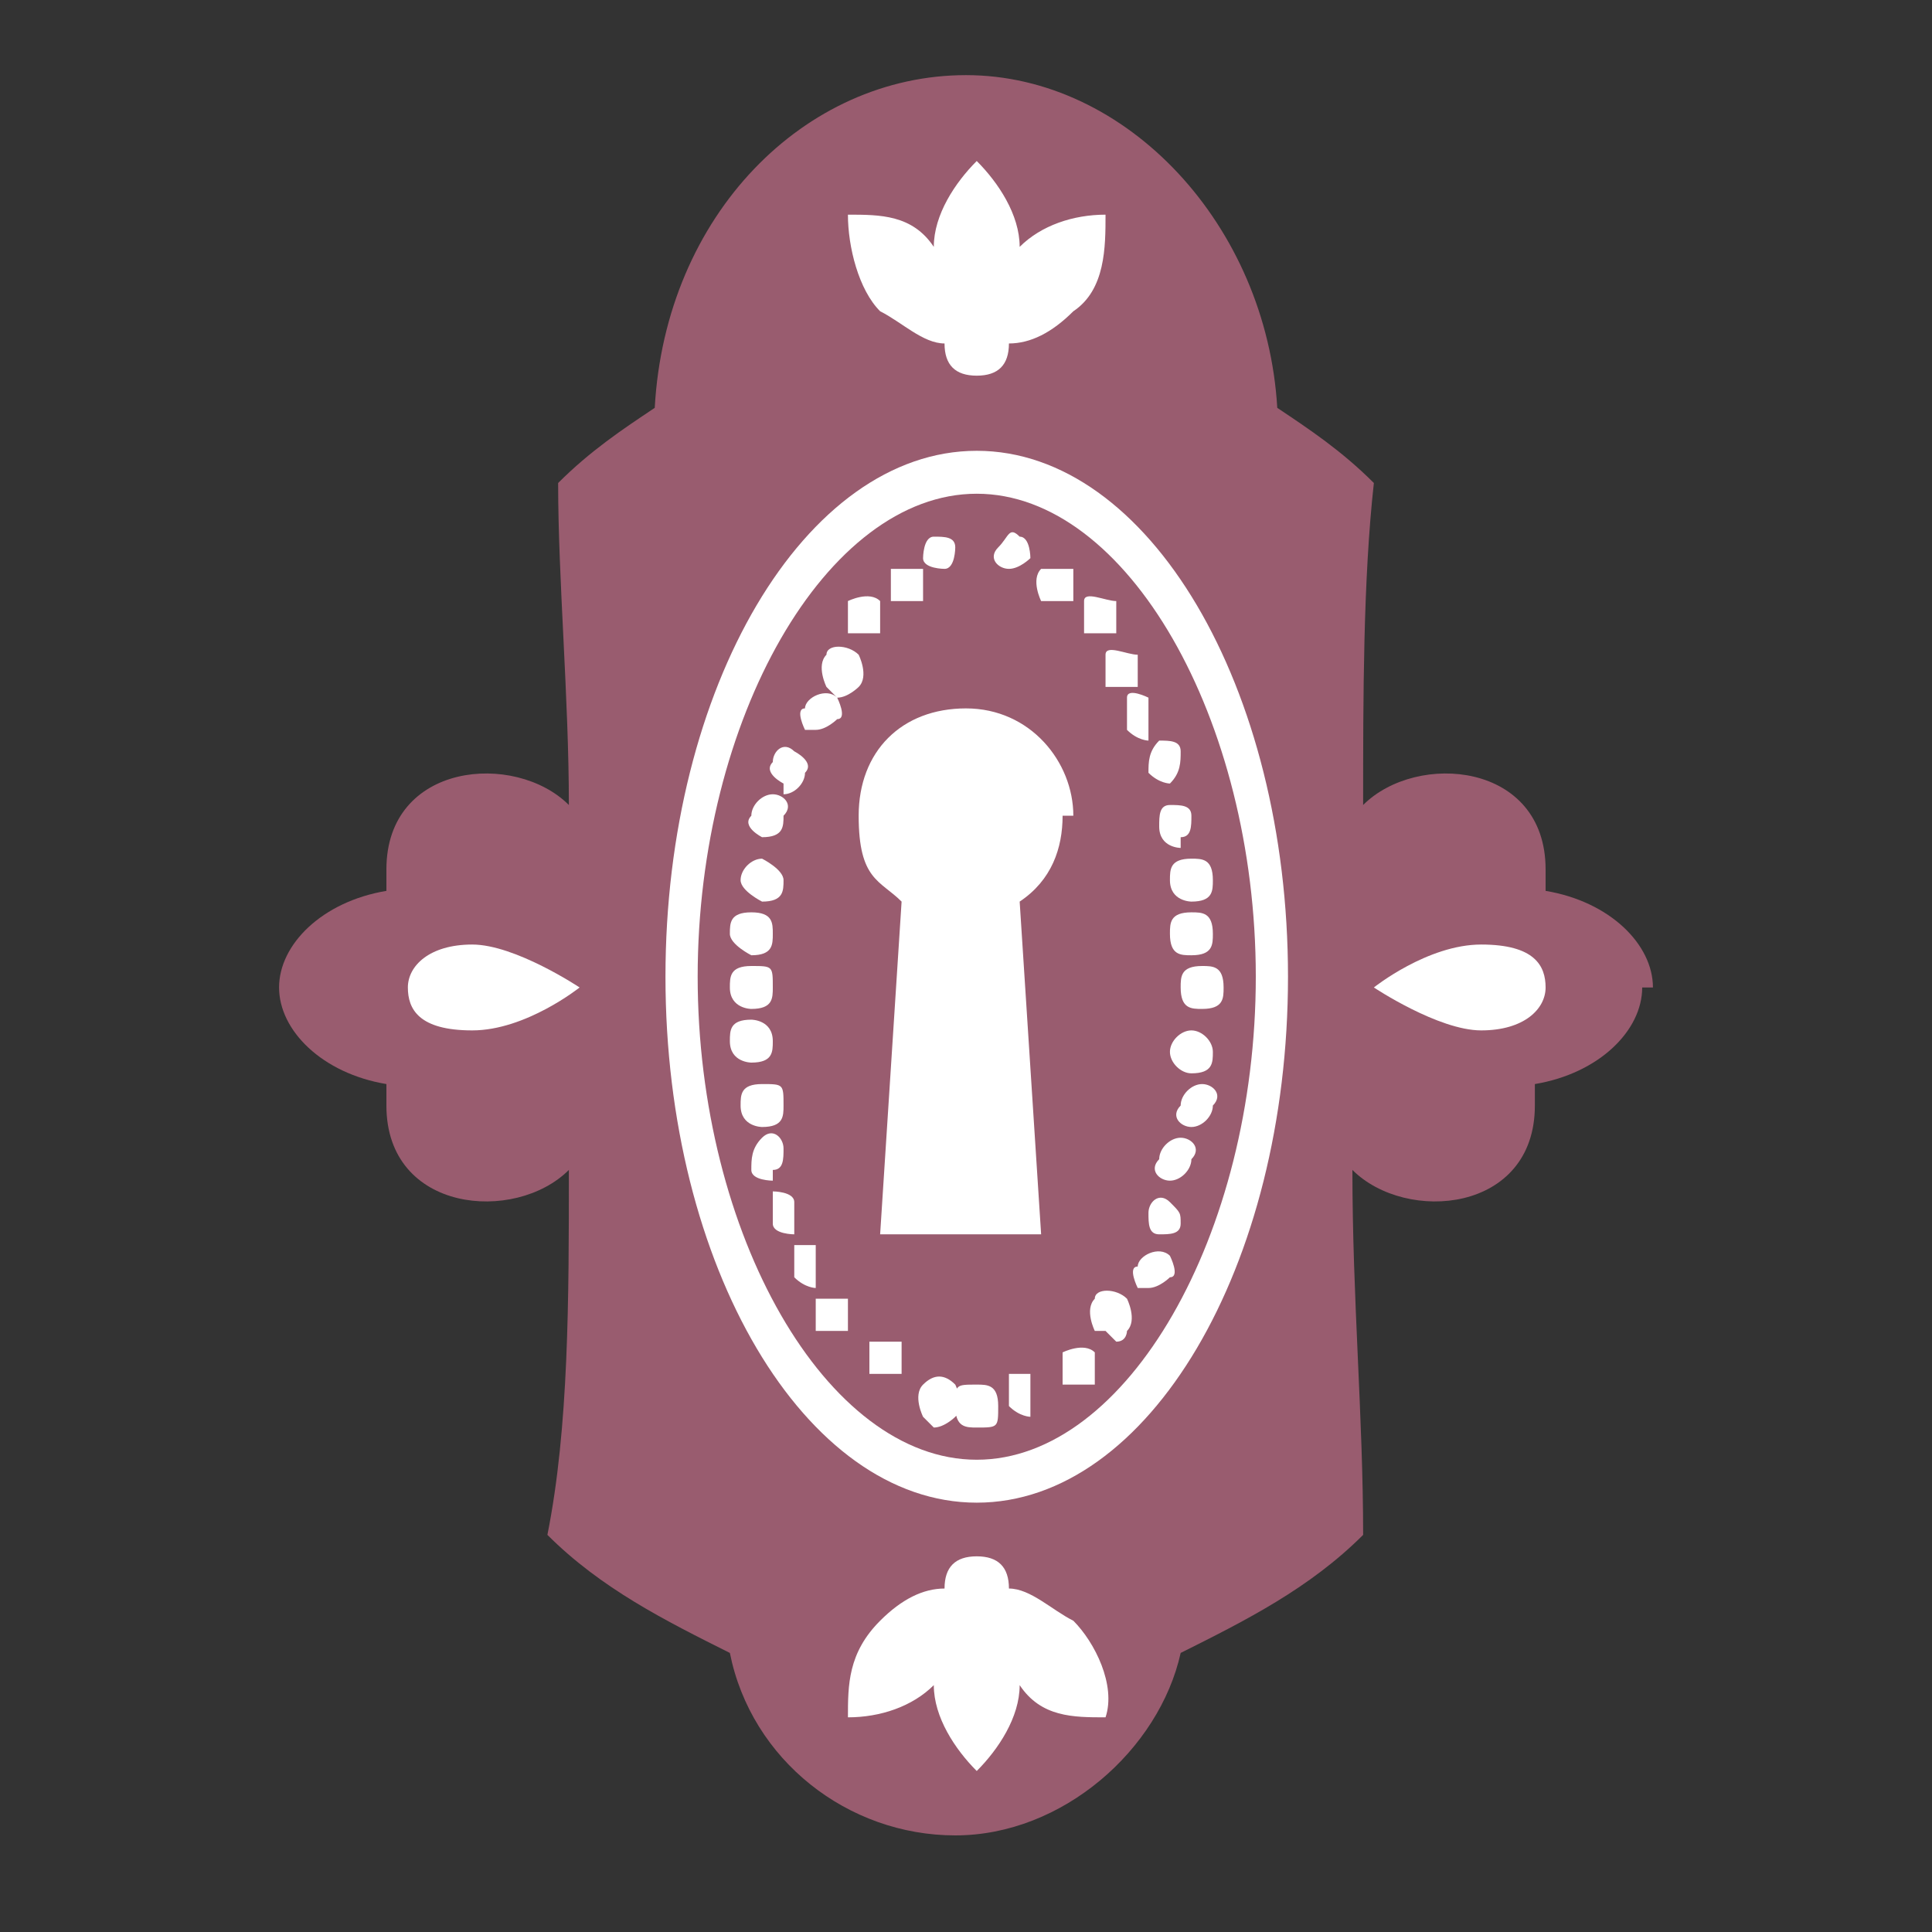 <?xml version="1.0" encoding="UTF-8"?>
<svg id="Layer_1" xmlns="http://www.w3.org/2000/svg" version="1.1" viewBox="0 0 18 18">
  <rect x="0" y="0" width="18" height="18" fill="#333333" stroke="none"/>
  <!-- Generator: Adobe Illustrator 29.2.1, SVG Export Plug-In . SVG Version: 2.1.0 Build 116)  -->
  <defs>
    <style>
      .st0, .st1 {
        fill: #fff;
      }

      .st1 {
        fill-rule: evenodd;
      }

      .st2 {
        fill: none;
      }

      .st3 {
        fill: #995c6f;
      }
    </style>
  </defs>
  <path class="st2" d="M9.9,8.2c.1-.8,1-.9.9-1.8,0-.9-1.5-1.7-2.3-1.5-1.9.5-.3,2.1-.3,3.2s-1.2,6,1.1,5.3c1.2-.3.4-4.2.6-5.3h0Z"/>
  <g>
    <path class="st3" d="M15.4,9.2c0-.4-.4-.8-1-.9,0,0,0-.2,0-.2,0-1-1.2-1.1-1.7-.6,0-1,0-2.1.1-3-.3-.3-.6-.5-.9-.7-.1-1.7-1.4-3.1-2.9-3.1s-2.8,1.3-2.9,3.1c-.3.2-.6.4-.9.7,0,.9.1,2,.1,3-.5-.5-1.7-.4-1.7.6,0,0,0,.2,0,.2-.6.1-1,.5-1,.9s.4.8,1,.9c0,0,0,.2,0,.2,0,1,1.2,1.1,1.7.6,0,1.2,0,2.4-.2,3.4.5.5,1.1.8,1.7,1.1.2,1,1.1,1.7,2.1,1.7s1.9-.8,2.1-1.7c.6-.3,1.2-.6,1.7-1.1,0-1.1-.1-2.2-.1-3.4.5.5,1.7.4,1.7-.6,0,0,0-.2,0-.2.6-.1,1-.5,1-.9Z"/>
    <path class="st0" d="M12,9.1c0,2.7-1.3,4.9-2.9,4.9s-2.9-2.2-2.9-4.9,1.3-4.9,2.9-4.9,2.9,2.2,2.9,4.9Z"/>
    <path class="st3" d="M9.1,13.6c-1.4,0-2.6-2.1-2.6-4.5s1.2-4.5,2.6-4.5,2.6,2.1,2.6,4.5-1.2,4.5-2.6,4.5Z"/>
    <path class="st0" d="M9.1,13.3h0c-.1,0-.2,0-.2-.2s0-.2.2-.2h0c.1,0,.2,0,.2.2s0,.2-.2.2h0ZM9.6,13.2c0,0-.1,0-.2-.1,0,0,0-.2,0-.3h0c0,0,.2,0,.2,0s0,.2,0,.3h0s0,0,0,0h0ZM8.6,13.2s0,0,0,0h0c0,0-.1-.2,0-.3s.2-.1.3,0h0c0,0,.1.2,0,.3,0,0-.1.1-.2.1h0ZM10,12.9s-.1,0-.1,0c0,0,0-.2,0-.3h0c0,0,.2-.1.3,0,0,0,0,.2,0,.3h0s0,0-.1,0ZM8.2,12.8s-.1,0-.1,0h0c0-.1,0-.2,0-.3,0,0,.2,0,.3,0h0c0,0,0,.2,0,.3,0,0,0,0-.1,0h0ZM10.3,12.4s0,0-.1,0c0,0-.1-.2,0-.3h0c0-.1.2-.1.3,0,0,0,.1.2,0,.3h0c0,0,0,.1-.1.1h0ZM7.8,12.4c0,0-.1,0-.2,0h0c0-.1,0-.2,0-.3,0,0,.2,0,.3,0h0c0,.1,0,.2,0,.3,0,0,0,0,0,0h0ZM10.6,12s0,0,0,0c0,0-.1-.2,0-.2h0c0-.1.2-.2.3-.1,0,0,.1.2,0,.2h0c0,0-.1.1-.2.1h0ZM7.6,12c0,0-.1,0-.2-.1h0c0-.1,0-.2,0-.3,0,0,.2,0,.2,0h0c0,.1,0,.2,0,.3,0,0,0,0,0,0h0ZM10.8,11.5s0,0,0,0c-.1,0-.1-.1-.1-.2h0c0-.1.1-.2.2-.1s.1.1.1.2h0c0,.1-.1.1-.2.1h0ZM7.4,11.5c0,0-.2,0-.2-.1h0c0-.1,0-.2,0-.3,0,0,.2,0,.2.1h0c0,.1,0,.2,0,.3,0,0,0,0,0,0h0ZM10.9,11h0c-.1,0-.2-.1-.1-.2h0c0-.1.1-.2.2-.2.1,0,.2.1.1.2h0c0,.1-.1.2-.2.2h0ZM7.2,11c0,0-.2,0-.2-.1h0c0-.1,0-.2.1-.3s.2,0,.2.1h0c0,.1,0,.2-.1.2h0ZM11.1,10.5h0c-.1,0-.2-.1-.1-.2h0c0-.1.1-.2.2-.2s.2.1.1.2h0c0,.1-.1.2-.2.2h0ZM7.1,10.5c0,0-.2,0-.2-.2h0c0-.1,0-.2.2-.2s.2,0,.2.2h0c0,.1,0,.2-.2.2h0ZM11.1,10h0c-.1,0-.2-.1-.2-.2h0c0-.1.1-.2.2-.2.1,0,.2.1.2.2h0c0,.1,0,.2-.2.2h0ZM7,9.9c0,0-.2,0-.2-.2h0c0-.1,0-.2.2-.2,0,0,.2,0,.2.2h0c0,.1,0,.2-.2.2h0,0ZM11.2,9.4h0c-.1,0-.2,0-.2-.2h0c0-.1,0-.2.2-.2h0c.1,0,.2,0,.2.2h0c0,.1,0,.2-.2.2ZM7,9.4c0,0-.2,0-.2-.2h0c0-.1,0-.2.2-.2s.2,0,.2.2h0c0,.1,0,.2-.2.2h0ZM11.1,8.9c-.1,0-.2,0-.2-.2h0c0-.1,0-.2.2-.2.1,0,.2,0,.2.2h0c0,.1,0,.2-.2.2h0ZM7,8.9h0c0,0-.2-.1-.2-.2h0c0-.1,0-.2.2-.2s.2.1.2.2h0c0,.1,0,.2-.2.2ZM11.1,8.4c0,0-.2,0-.2-.2h0c0-.1,0-.2.2-.2.1,0,.2,0,.2.2h0c0,.1,0,.2-.2.2h0ZM7.1,8.4h0c0,0-.2-.1-.2-.2h0c0-.1.1-.2.2-.2,0,0,.2.1.2.2h0c0,.1,0,.2-.2.2h0ZM11,7.9c0,0-.2,0-.2-.2h0c0-.1,0-.2.1-.2.1,0,.2,0,.2.1h0c0,.1,0,.2-.1.2h0ZM7.1,7.8h0c0,0-.2-.1-.1-.2h0c0-.1.1-.2.2-.2s.2.1.1.2h0c0,.1,0,.2-.2.2ZM10.9,7.3c0,0-.1,0-.2-.1h0c0-.1,0-.2.1-.3.1,0,.2,0,.2.1h0c0,.1,0,.2-.1.3h0ZM7.3,7.3h0c0,0-.2-.1-.1-.2h0c0-.1.1-.2.2-.1,0,0,.2.1.1.2h0c0,.1-.1.2-.2.2h0ZM10.7,6.9c0,0-.1,0-.2-.1h0c0-.1,0-.2,0-.3s.2,0,.2,0h0c0,.1,0,.2,0,.3,0,0,0,0,0,0h0ZM7.5,6.8s0,0,0,0c0,0-.1-.2,0-.2h0c0-.1.2-.2.3-.1,0,0,.1.2,0,.2h0c0,0-.1.1-.2.1h0ZM10.5,6.4c0,0-.1,0-.2,0h0c0-.1,0-.2,0-.3s.2,0,.3,0h0c0,.1,0,.2,0,.3,0,0,0,0,0,0h0ZM7.7,6.4s0,0,0,0c0,0-.1-.2,0-.3h0c0-.1.2-.1.3,0,0,0,.1.2,0,.3h0c0,0-.1.1-.2.1h0ZM10.2,5.9c0,0-.1,0-.1,0h0c0,0,0-.2,0-.3s.2,0,.3,0h0c0,0,0,.2,0,.3,0,0,0,0-.1,0h0ZM8,5.9s0,0-.1,0c0,0,0-.2,0-.3h0c0,0,.2-.1.3,0,0,0,0,.2,0,.3h0s0,0-.1,0ZM9.8,5.6s0,0-.1,0h0c0,0-.1-.2,0-.3,0,0,.2,0,.3,0h0c0,0,0,.2,0,.3,0,0,0,0-.1,0h0ZM8.4,5.6c0,0-.1,0-.1,0,0,0,0-.2,0-.3h0c0,0,.2,0,.3,0,0,0,0,.2,0,.3h0s0,0-.1,0h0ZM9.4,5.3h0c-.1,0-.2-.1-.1-.2s.1-.2.2-.1h0c.1,0,.1.2.1.2,0,0-.1.1-.2.1h0ZM8.8,5.3c0,0-.2,0-.2-.1,0,0,0-.2.1-.2h0c.1,0,.2,0,.2.1,0,0,0,.2-.1.2h0s0,0,0,0Z"/>
    <path class="st0" d="M10,7.6c0-.5-.4-1-1-1s-1,.4-1,1,.2.6.4.8l-.2,3.1h1.5l-.2-3.1c.3-.2.4-.5.4-.8Z"/>
    <path class="st1" d="M7.9,2c.3,0,.6,0,.8.3,0-.3.2-.6.4-.8.2.2.4.5.4.8.2-.2.5-.3.8-.3,0,.3,0,.7-.3.9-.2.2-.4.3-.6.3h0c0,.2-.1.3-.3.3s-.3-.1-.3-.3h0c-.2,0-.4-.2-.6-.3-.2-.2-.3-.6-.3-.9h0Z"/>
    <path class="st1" d="M10.3,16c-.3,0-.6,0-.8-.3,0,.3-.2.6-.4.8-.2-.2-.4-.5-.4-.8-.2.2-.5.3-.8.3,0-.3,0-.6.3-.9.2-.2.4-.3.6-.3h0c0-.2.1-.3.3-.3s.3.1.3.3h0c.2,0,.4.2.6.3.2.2.4.6.3.9h0Z"/>
    <g>
      <path class="st1" d="M14.4,9.2c0,.2-.2.4-.6.4s-1-.4-1-.4c0,0,.5-.4,1-.4s.6.2.6.4Z"/>
      <path class="st1" d="M3.8,9.2c0-.2.2-.4.6-.4s1,.4,1,.4c0,0-.5.4-1,.4s-.6-.2-.6-.4Z"/>
    </g>
  </g>
</svg>